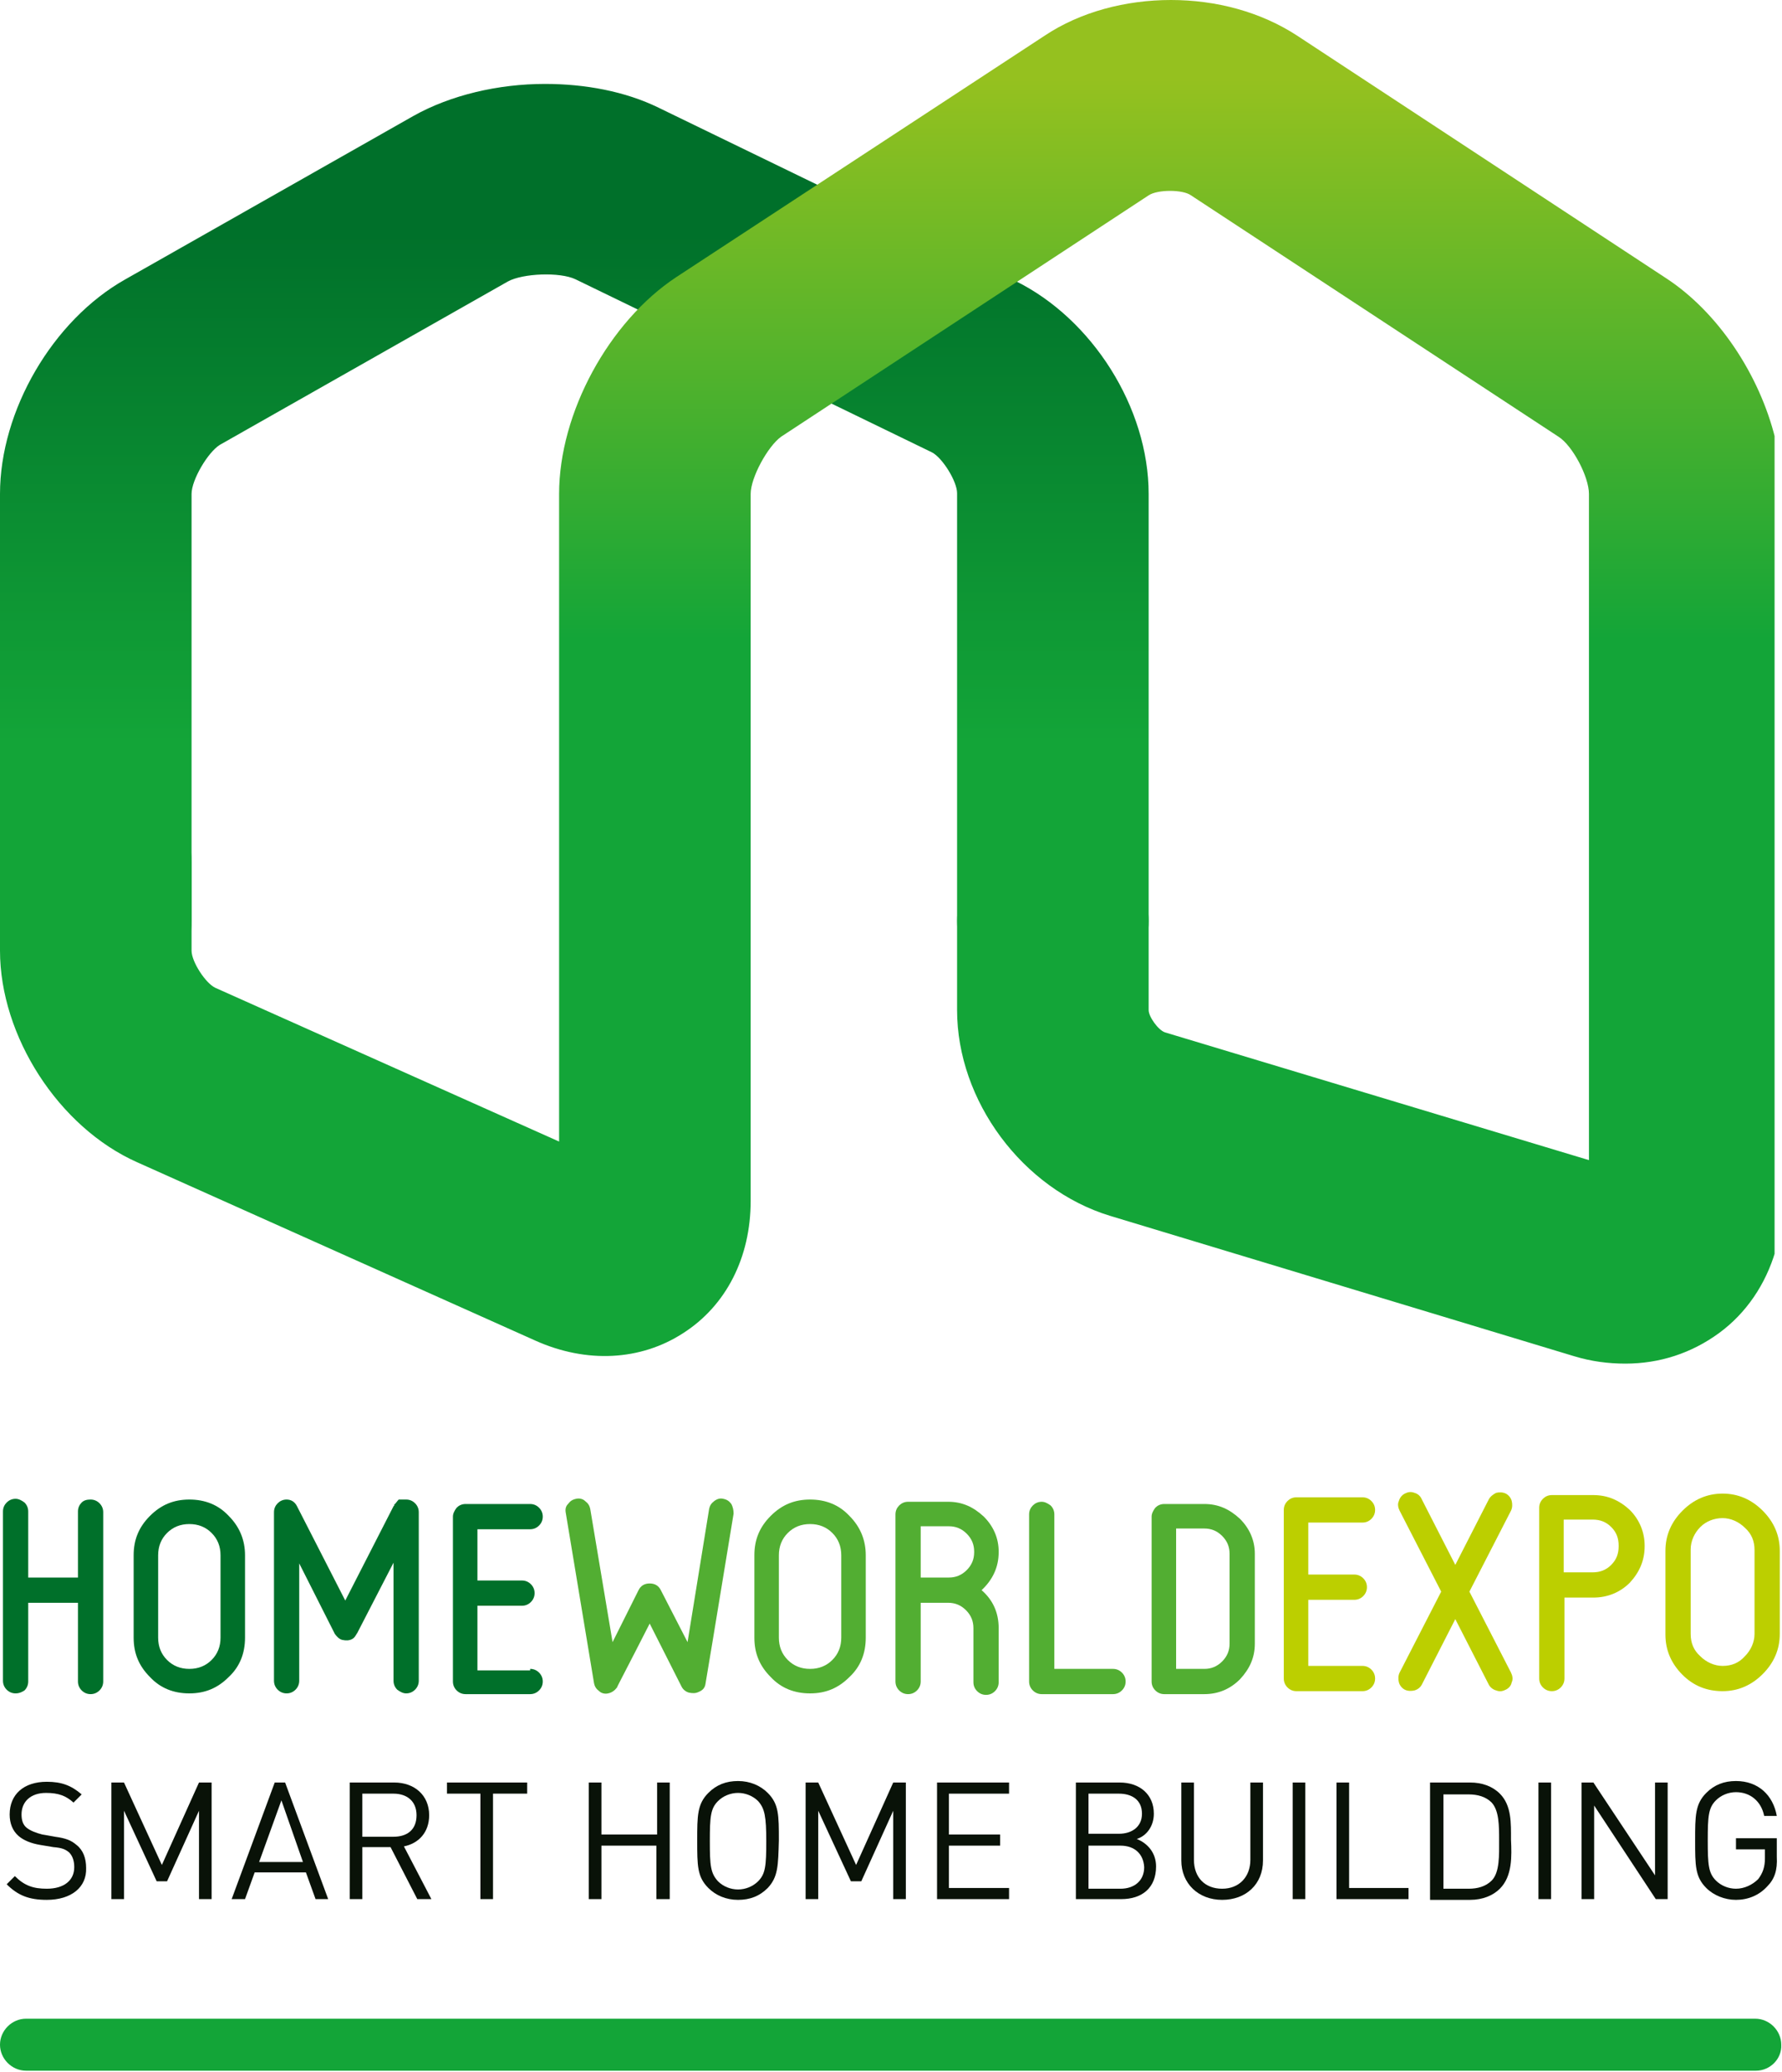 <?xml version="1.0" encoding="utf-8"?>
<!-- Generator: Adobe Illustrator 21.0.2, SVG Export Plug-In . SVG Version: 6.00 Build 0)  -->
<svg version="1.1" id="Layer_1" xmlns="http://www.w3.org/2000/svg" xmlns:xlink="http://www.w3.org/1999/xlink" x="0px" y="0px"
	 viewBox="0 0 240 279" style="enable-background:new 0 0 240 279;" xml:space="preserve">
<style type="text/css">
	.st0{fill:#13A538;}
	.st1{clip-path:url(#SVGID_2_);fill:url(#SVGID_3_);}
	.st2{clip-path:url(#SVGID_5_);fill:url(#SVGID_6_);}
	.st3{fill:#091208;}
	.st4{fill:#00702A;}
	.st5{fill:#52AE32;}
	.st6{fill:#BCCF00;}
</style>
<g>
	<path class="st0" d="M236.5,278.8H3.5c-1.9,0-3.5-1.6-3.5-3.5c0-1.9,1.6-3.5,3.5-3.5h232.9c1.9,0,3.5,1.6,3.5,3.5
		C240,277.2,238.4,278.8,236.5,278.8z"/>
	<g>
		<defs>
			<path id="SVGID_1_" d="M73.4,11.3c-6.3,0-12.7,1.5-17.7,4.3l-38.8,22C7.1,43.1,0,55.3,0,66.5v57.5c0,7.1,5.8,12.9,12.9,12.9
				c7.1,0,12.9-5.8,12.9-12.9V66.5c0-1.9,2.2-5.6,3.8-6.6l38.8-22c2-1.1,7-1.3,9.1-0.3l48,23.3c1.4,0.7,3.4,3.9,3.4,5.5v57.5
				c0,7.1,5.8,12.9,12.9,12.9c7.1,0,12.9-5.8,12.9-12.9V66.5c0-11.6-7.6-23.6-18-28.7l-48-23.3C84.2,12.3,78.8,11.3,73.4,11.3
				C73.4,11.3,73.4,11.3,73.4,11.3"/>
		</defs>
		<clipPath id="SVGID_2_">
			<use xlink:href="#SVGID_1_"  style="overflow:visible;"/>
		</clipPath>
		
			<linearGradient id="SVGID_3_" gradientUnits="userSpaceOnUse" x1="-366.152" y1="350.821" x2="-365.156" y2="350.821" gradientTransform="matrix(0 69.542 69.542 0 -24319.594 25493.717)">
			<stop  offset="0" style="stop-color:#00702A"/>
			<stop  offset="1" style="stop-color:#13A538"/>
		</linearGradient>
		<rect x="0" y="11.3" class="st1" width="154.7" height="125.7"/>
	</g>
	<g>
		<defs>
			<path id="SVGID_4_" d="M140.7,4.8L91.1,37.3c-9.1,6-15.8,18.3-15.8,29.2v87.2L29,133c-1.3-0.6-3.2-3.5-3.2-5v-11.9
				c0-7.1-5.8-12.9-12.9-12.9C5.8,103.2,0,109,0,116.1V128c0,11.5,7.9,23.8,18.5,28.5l53.6,24c6.9,3.1,14.2,2.7,19.9-1
				c5.8-3.7,9.1-10.2,9.1-17.8V66.5c0-2.2,2.3-6.4,4.1-7.7l49.5-32.5c1.2-0.8,4.6-0.8,5.7,0l49.5,32.5c1.9,1.2,4.1,5.4,4.1,7.7v89.7
				L156.9,139c-0.9-0.3-2.2-2.1-2.2-3v-11.9c0-7.1-5.8-12.9-12.9-12.9c-7.1,0-12.9,5.8-12.9,12.9V136c0,12.2,8.8,24.1,20.6,27.7
				l62.5,18.9c2.3,0.7,4.6,1,6.9,1c4.6,0,8.9-1.4,12.6-4.1c3.7-2.7,6.3-6.6,7.6-11V59.1c-2.1-8.6-7.7-17.1-14.8-21.7L174.7,4.8
				c-4.9-3.2-10.9-4.8-17-4.8C151.6,0,145.5,1.6,140.7,4.8"/>
		</defs>
		<clipPath id="SVGID_5_">
			<use xlink:href="#SVGID_4_"  style="overflow:visible;"/>
		</clipPath>
		
			<linearGradient id="SVGID_6_" gradientUnits="userSpaceOnUse" x1="-366.39" y1="350.012" x2="-365.394" y2="350.012" gradientTransform="matrix(0 75.894 75.894 0 -26444.185 27817.289)">
			<stop  offset="0" style="stop-color:#95C11F"/>
			<stop  offset="1" style="stop-color:#13A538"/>
		</linearGradient>
		<rect x="0" y="0" class="st2" width="239" height="183.7"/>
	</g>
	<g>
		<path class="st3" d="M6.3,255.8c-2.4,0-3.9-0.6-5.4-2.1l1.1-1.1c1.3,1.3,2.5,1.7,4.3,1.7c2.3,0,3.7-1.1,3.7-2.9
			c0-0.8-0.2-1.5-0.7-2c-0.5-0.4-0.9-0.6-2.1-0.7l-1.8-0.3c-1.2-0.2-2.2-0.6-2.9-1.2c-0.8-0.7-1.2-1.7-1.2-2.9c0-2.7,1.9-4.4,5-4.4
			c2,0,3.3,0.5,4.7,1.7l-1.1,1.1c-1-0.9-2-1.3-3.7-1.3c-2.1,0-3.3,1.2-3.3,2.9c0,0.8,0.2,1.4,0.7,1.8c0.5,0.4,1.3,0.7,2.1,0.9
			l1.7,0.3c1.5,0.2,2.2,0.5,2.9,1.1c0.9,0.7,1.3,1.8,1.3,3.1C11.7,254.1,9.6,255.8,6.3,255.8z"/>
		<path class="st3" d="M26.8,255.7v-11.9l-4.3,9.5h-1.4l-4.4-9.5v11.9h-1.7V240h1.7l5.1,11.1l5-11.1h1.7v15.7H26.8z"/>
		<path class="st3" d="M42.5,255.7l-1.3-3.6h-6.9l-1.3,3.6h-1.8l5.8-15.7h1.4l5.8,15.7H42.5z M37.9,242.4l-3,8.3h5.9L37.9,242.4z"/>
		<path class="st3" d="M56.2,255.7l-3.6-7h-3.8v7h-1.7V240h6c2.7,0,4.7,1.7,4.7,4.4c0,2.3-1.4,3.8-3.4,4.2l3.7,7.1H56.2z M53,241.5
			h-4.2v5.8H53c1.8,0,3.1-0.9,3.1-2.9C56.1,242.5,54.8,241.5,53,241.5z"/>
		<path class="st3" d="M66.4,241.5v14.2h-1.7v-14.2h-4.5V240h10.8v1.5H66.4z"/>
		<path class="st3" d="M88.4,255.7v-7.2H81v7.2h-1.7V240H81v7h7.5v-7h1.7v15.7H88.4z"/>
		<path class="st3" d="M103.4,254.2c-1.1,1.1-2.4,1.6-4,1.6c-1.6,0-3-0.6-4-1.6c-1.5-1.5-1.5-3-1.5-6.4c0-3.3,0-4.9,1.5-6.4
			c1.1-1.1,2.4-1.6,4-1.6c1.6,0,3,0.6,4,1.6c1.5,1.5,1.5,3,1.5,6.4C104.8,251.2,104.8,252.7,103.4,254.2z M102.1,242.5
			c-0.7-0.7-1.7-1.1-2.7-1.1c-1,0-2,0.4-2.7,1.1c-1,1-1.1,2.1-1.1,5.4c0,3.3,0.1,4.3,1.1,5.4c0.7,0.7,1.7,1.1,2.7,1.1
			c1,0,2-0.4,2.7-1.1c1-1,1.1-2.1,1.1-5.4C103.2,244.6,103,243.5,102.1,242.5z"/>
		<path class="st3" d="M120.3,255.7v-11.9l-4.3,9.5h-1.4l-4.4-9.5v11.9h-1.7V240h1.7l5.1,11.1l5-11.1h1.7v15.7H120.3z"/>
		<path class="st3" d="M126.2,255.7V240h9.7v1.5h-8.1v5.5h6.9v1.5h-6.9v5.7h8.1v1.5H126.2z"/>
		<path class="st3" d="M151,255.7h-6.1V240h5.9c2.7,0,4.6,1.6,4.6,4.2c0,1.7-1,3-2.3,3.4c1.5,0.6,2.6,1.9,2.6,3.7
			C155.7,254.2,153.8,255.7,151,255.7z M150.7,241.5h-4.1v5.4h4.1c1.7,0,3.1-0.9,3.1-2.7C153.8,242.3,152.4,241.5,150.7,241.5z
			 M150.9,248.5h-4.3v5.8h4.3c1.9,0,3.2-1.1,3.2-2.9C154,249.6,152.8,248.5,150.9,248.5z"/>
		<path class="st3" d="M164.6,255.8c-3.2,0-5.5-2.2-5.5-5.3V240h1.7v10.4c0,2.4,1.5,3.9,3.8,3.9c2.3,0,3.8-1.6,3.8-3.9V240h1.7v10.5
			C170.1,253.7,167.8,255.8,164.6,255.8z"/>
		<path class="st3" d="M174.1,255.7V240h1.7v15.7H174.1z"/>
		<path class="st3" d="M180,255.7V240h1.7v14.2h8v1.5H180z"/>
		<path class="st3" d="M202,254.3c-0.9,0.9-2.3,1.5-4,1.5h-5.4V240h5.4c1.6,0,3,0.5,4,1.5c1.6,1.6,1.5,4,1.5,6.2
			C203.6,249.9,203.7,252.6,202,254.3z M200.9,242.7c-0.8-0.8-1.9-1.1-3.1-1.1h-3.4v12.7h3.4c1.2,0,2.3-0.3,3.1-1.1
			c1.1-1.1,1-3.5,1-5.4C201.9,245.8,201.9,243.8,200.9,242.7z"/>
		<path class="st3" d="M207.2,255.7V240h1.7v15.7H207.2z"/>
		<path class="st3" d="M223,255.7l-8.3-12.6v12.6H213V240h1.6l8.3,12.5V240h1.7v15.7H223z"/>
		<path class="st3" d="M238,254c-1.1,1.2-2.6,1.8-4.2,1.8c-1.5,0-3-0.6-4-1.6c-1.5-1.5-1.5-3-1.5-6.4c0-3.3,0-4.9,1.5-6.4
			c1.1-1.1,2.4-1.6,4-1.6c3,0,5,1.9,5.5,4.7h-1.7c-0.4-2-1.9-3.2-3.8-3.2c-1,0-2,0.4-2.7,1.1c-1,1-1.1,2.1-1.1,5.4
			c0,3.3,0.1,4.4,1.1,5.4c0.7,0.7,1.7,1.1,2.7,1.1c1.1,0,2.2-0.5,3-1.3c0.6-0.8,0.9-1.6,0.9-2.8V249h-3.9v-1.5h5.5v2.5
			C239.4,251.8,239,253,238,254z"/>
	</g>
	<path class="st4" d="M12.2,201.9c0.5,0,0.9,0.2,1.2,0.5c0.3,0.3,0.5,0.7,0.5,1.2v22.8c0,0.5-0.2,0.9-0.5,1.2
		c-0.3,0.3-0.7,0.5-1.2,0.5c-0.5,0-0.9-0.2-1.2-0.5c-0.3-0.3-0.5-0.7-0.5-1.2v-10.6H3.8v10.6c0,0.5-0.2,0.9-0.5,1.2
		C3,227.8,2.6,228,2.1,228c-0.5,0-0.9-0.2-1.2-0.5c-0.3-0.3-0.5-0.7-0.5-1.2v-22.8c0-0.5,0.2-0.9,0.5-1.2c0.3-0.3,0.7-0.5,1.2-0.5
		c0.4,0,0.8,0.2,1.2,0.5c0.3,0.3,0.5,0.7,0.5,1.2v8.9h6.7v-8.9c0-0.5,0.2-0.9,0.5-1.2C11.3,202,11.7,201.9,12.2,201.9"/>
	<path class="st4" d="M20.2,225.8c-1.5-1.5-2.2-3.2-2.2-5.3v-11.1c0-2.1,0.7-3.8,2.2-5.3c1.5-1.5,3.2-2.2,5.3-2.2
		c2.1,0,3.9,0.7,5.3,2.2c1.5,1.5,2.2,3.3,2.2,5.3v11.1c0,2.1-0.7,3.9-2.2,5.3c-1.5,1.5-3.2,2.2-5.3,2.2
		C23.4,228,21.6,227.3,20.2,225.8 M22.5,206.4c-0.8,0.8-1.2,1.8-1.2,3v11.1c0,1.2,0.4,2.2,1.2,3c0.8,0.8,1.8,1.2,3,1.2
		c1.2,0,2.2-0.4,3-1.2c0.8-0.8,1.2-1.8,1.2-3v-11.1c0-1.2-0.4-2.2-1.2-3c-0.8-0.8-1.8-1.2-3-1.2C24.3,205.2,23.3,205.6,22.5,206.4"
		/>
	<path class="st4" d="M54.7,201.9c0.5,0,0.9,0.2,1.2,0.5c0.3,0.3,0.5,0.7,0.5,1.2v22.7c0,0.5-0.2,0.9-0.5,1.2
		c-0.3,0.3-0.7,0.5-1.2,0.5c-0.4,0-0.8-0.2-1.2-0.5c-0.3-0.3-0.5-0.7-0.5-1.2v-15.9l-4.9,9.5c-0.1,0.1-0.1,0.2-0.2,0.3
		c-0.1,0.2-0.3,0.4-0.5,0.5c-0.4,0.2-0.8,0.2-1.3,0.1c-0.4-0.1-0.7-0.4-1-0.8l-4.8-9.5v15.8c0,0.5-0.2,0.9-0.5,1.2
		c-0.3,0.3-0.7,0.5-1.2,0.5c-0.5,0-0.9-0.2-1.2-0.5c-0.3-0.3-0.5-0.7-0.5-1.2v-22.7c0-0.5,0.2-0.9,0.5-1.2c0.3-0.3,0.7-0.5,1.2-0.5
		c0.6,0,1.1,0.3,1.4,0.9c0,0,0,0,0,0l0,0l6.5,12.7l6.5-12.7c0,0,0,0,0.1-0.1c0,0,0-0.1,0-0.1c0-0.1,0.1-0.1,0.1-0.1
		c0.3-0.4,0.5-0.6,0.5-0.6H54.7z"/>
	<path class="st4" d="M71.4,224.7c0.5,0,0.9,0.2,1.2,0.5c0.3,0.3,0.5,0.7,0.5,1.2c0,0.5-0.2,0.9-0.5,1.2c-0.3,0.3-0.7,0.5-1.2,0.5
		h-8.7c-0.5,0-0.9-0.2-1.2-0.5c-0.3-0.3-0.5-0.7-0.5-1.2v-22.2c0-0.4,0.2-0.8,0.5-1.2c0.3-0.3,0.7-0.5,1.2-0.5h8.7
		c0.5,0,0.9,0.2,1.2,0.5c0.3,0.3,0.5,0.7,0.5,1.2c0,0.5-0.2,0.9-0.5,1.2c-0.3,0.3-0.7,0.5-1.2,0.5h-7.1v6.9h6c0.5,0,0.9,0.2,1.2,0.5
		c0.3,0.3,0.5,0.7,0.5,1.2c0,0.5-0.2,0.9-0.5,1.2c-0.3,0.3-0.7,0.5-1.2,0.5h-6v8.7H71.4z"/>
	<path class="st5" d="M98.8,203.8c-2.5,15.3-3.8,23-3.8,23c-0.1,0.5-0.4,0.8-0.9,1c-0.4,0.2-0.8,0.2-1.3,0.1c-0.4-0.1-0.8-0.4-1-0.8
		l-4.3-8.5c-2.9,5.7-4.4,8.5-4.4,8.6c-0.3,0.4-0.7,0.7-1.2,0.8c-0.4,0.1-0.9,0-1.2-0.3c-0.4-0.3-0.6-0.6-0.7-1.1l-3.8-22.9
		c-0.1-0.5,0-0.9,0.3-1.2c0.3-0.4,0.6-0.6,1.1-0.7c0.4-0.1,0.9,0,1.2,0.3c0.4,0.3,0.6,0.6,0.7,1.1l3,17.9l3.5-7
		c0.3-0.6,0.8-0.9,1.5-0.9c0.7,0,1.2,0.3,1.5,0.9l3.6,7l2.9-17.9c0.1-0.5,0.3-0.8,0.7-1.1c0.4-0.3,0.8-0.4,1.2-0.3
		c0.5,0.1,0.8,0.3,1.1,0.7C98.7,202.9,98.8,203.3,98.8,203.8"/>
	<path class="st5" d="M103.8,225.8c-1.5-1.5-2.2-3.2-2.2-5.3v-11.1c0-2.1,0.7-3.8,2.2-5.3c1.5-1.5,3.2-2.2,5.3-2.2
		c2.1,0,3.9,0.7,5.3,2.2c1.5,1.5,2.2,3.3,2.2,5.3v11.1c0,2.1-0.7,3.9-2.2,5.3c-1.5,1.5-3.2,2.2-5.3,2.2
		C107,228,105.2,227.3,103.8,225.8 M106.1,206.4c-0.8,0.8-1.2,1.8-1.2,3v11.1c0,1.2,0.4,2.2,1.2,3c0.8,0.8,1.8,1.2,3,1.2
		c1.2,0,2.2-0.4,3-1.2c0.8-0.8,1.2-1.8,1.2-3v-11.1c0-1.2-0.4-2.2-1.2-3c-0.8-0.8-1.8-1.2-3-1.2
		C107.9,205.2,106.9,205.6,106.1,206.4"/>
	<path class="st5" d="M134.5,209c0,2-0.8,3.7-2.3,5.1c1.5,1.3,2.3,3,2.3,5.1v7.3c0,0.5-0.2,0.9-0.5,1.2c-0.3,0.3-0.7,0.5-1.2,0.5
		s-0.9-0.2-1.2-0.5c-0.3-0.3-0.5-0.7-0.5-1.2v-7.3c0-0.9-0.3-1.7-1-2.4c-0.7-0.7-1.5-1-2.4-1H124v10.6c0,0.5-0.2,0.9-0.5,1.2
		c-0.3,0.3-0.7,0.5-1.2,0.5c-0.5,0-0.9-0.2-1.2-0.5c-0.3-0.3-0.5-0.7-0.5-1.2v-22.5c0-0.5,0.2-0.9,0.5-1.2c0.3-0.3,0.7-0.5,1.2-0.5
		h5.4c1.9,0,3.4,0.7,4.8,2c1.3,1.3,2,2.9,2,4.7V209z M124,212.4h3.8c0.9,0,1.7-0.3,2.4-1c0.7-0.7,1-1.5,1-2.4v-0.1
		c0-0.9-0.3-1.7-1-2.4c-0.7-0.7-1.5-1-2.4-1H124V212.4z"/>
	<path class="st5" d="M149.9,224.7c0.5,0,0.9,0.2,1.2,0.5c0.3,0.3,0.5,0.7,0.5,1.2c0,0.5-0.2,0.9-0.5,1.2c-0.3,0.3-0.7,0.5-1.2,0.5
		h-9.6c-0.5,0-0.9-0.2-1.2-0.5c-0.3-0.3-0.5-0.7-0.5-1.2v-22.5c0-0.5,0.2-0.9,0.5-1.2c0.3-0.3,0.7-0.5,1.2-0.5
		c0.4,0,0.8,0.2,1.2,0.5c0.3,0.3,0.5,0.7,0.5,1.2v20.8H149.9z"/>
	<path class="st5" d="M162.2,202.5c1.9,0,3.4,0.7,4.8,2c1.3,1.3,2,2.9,2,4.7v12.1c0,1.9-0.7,3.4-2,4.8c-1.3,1.3-2.9,2-4.8,2h-5.4
		c-0.5,0-0.9-0.2-1.2-0.5c-0.3-0.3-0.5-0.7-0.5-1.2v-22.2c0-0.4,0.2-0.8,0.5-1.2c0.3-0.3,0.7-0.5,1.2-0.5H162.2z M165.6,209.2
		c0-0.9-0.3-1.7-1-2.4c-0.7-0.7-1.5-1-2.4-1h-3.8v18.9h3.8c0.9,0,1.7-0.3,2.4-1c0.7-0.7,1-1.5,1-2.4V209.2z"/>
	<path class="st6" d="M183.5,224.3c0.5,0,0.9,0.2,1.2,0.5c0.3,0.3,0.5,0.7,0.5,1.2c0,0.5-0.2,0.9-0.5,1.2c-0.3,0.3-0.7,0.5-1.2,0.5
		h-8.9c-0.5,0-0.9-0.2-1.2-0.5c-0.3-0.3-0.5-0.7-0.5-1.2v-22.7c0-0.5,0.2-0.9,0.5-1.2c0.3-0.3,0.7-0.5,1.2-0.5h8.9
		c0.5,0,0.9,0.2,1.2,0.5c0.3,0.3,0.5,0.7,0.5,1.2c0,0.5-0.2,0.9-0.5,1.2c-0.3,0.3-0.7,0.5-1.2,0.5h-7.3v7h6.2c0.5,0,0.9,0.2,1.2,0.5
		c0.3,0.3,0.5,0.7,0.5,1.2s-0.2,0.9-0.5,1.2c-0.3,0.3-0.7,0.5-1.2,0.5h-6.2v8.9H183.5z"/>
	<path class="st6" d="M203.5,225.2c0.2,0.4,0.3,0.9,0.1,1.3c-0.1,0.5-0.4,0.8-0.8,1c-0.4,0.2-0.8,0.3-1.3,0.1
		c-0.4-0.1-0.8-0.4-1-0.8L196,218l-4.5,8.8c-0.2,0.4-0.6,0.7-1,0.8c-0.4,0.1-0.9,0.1-1.3-0.1c-0.4-0.2-0.7-0.6-0.8-1
		c-0.1-0.4-0.1-0.9,0.1-1.3l5.6-10.9l-5.6-10.9c-0.2-0.4-0.3-0.9-0.1-1.3c0.1-0.4,0.4-0.8,0.8-1c0.4-0.2,0.8-0.3,1.3-0.1
		c0.4,0.1,0.8,0.4,1,0.9l4.5,8.8l4.5-8.8c0.2-0.4,0.6-0.7,1-0.9c0.4-0.1,0.9-0.1,1.3,0.1c0.4,0.2,0.7,0.6,0.8,1
		c0.1,0.4,0.1,0.9-0.1,1.3l-5.6,10.9L203.5,225.2z"/>
	<path class="st6" d="M214.6,201.3c1.9,0,3.5,0.7,4.9,2c1.3,1.3,2,3,2,4.8v0.1c0,1.9-0.7,3.5-2,4.9c-1.3,1.3-3,2-4.9,2h-3.9V226
		c0,0.5-0.2,0.9-0.5,1.2c-0.3,0.3-0.7,0.5-1.2,0.5c-0.5,0-0.9-0.2-1.2-0.5c-0.3-0.3-0.5-0.7-0.5-1.2V203c0-0.5,0.2-0.9,0.5-1.2
		c0.3-0.3,0.7-0.5,1.2-0.5H214.6z M218,208.1c0-1-0.3-1.8-1-2.5c-0.7-0.7-1.5-1-2.5-1h-3.9v7.1h3.9c1,0,1.8-0.3,2.5-1
		c0.7-0.7,1-1.5,1-2.5V208.1z"/>
	<path class="st6" d="M226.6,225.5c-1.5-1.5-2.3-3.3-2.3-5.4v-11.3c0-2.1,0.8-3.9,2.3-5.4c1.5-1.5,3.3-2.3,5.4-2.3
		c2.1,0,3.9,0.8,5.4,2.3c1.5,1.5,2.3,3.3,2.3,5.4V220c0,2.1-0.8,3.9-2.3,5.4c-1.5,1.5-3.3,2.3-5.4,2.3
		C229.9,227.7,228.1,227,226.6,225.5 M229,205.6c-0.8,0.8-1.3,1.9-1.3,3V220c0,1.2,0.4,2.2,1.3,3c0.8,0.8,1.9,1.3,3,1.3
		c1.2,0,2.2-0.4,3-1.3c0.8-0.8,1.3-1.9,1.3-3v-11.3c0-1.2-0.4-2.2-1.3-3c-0.8-0.8-1.9-1.3-3-1.3C230.9,204.4,229.8,204.8,229,205.6"
		/>
</g>
</svg>
